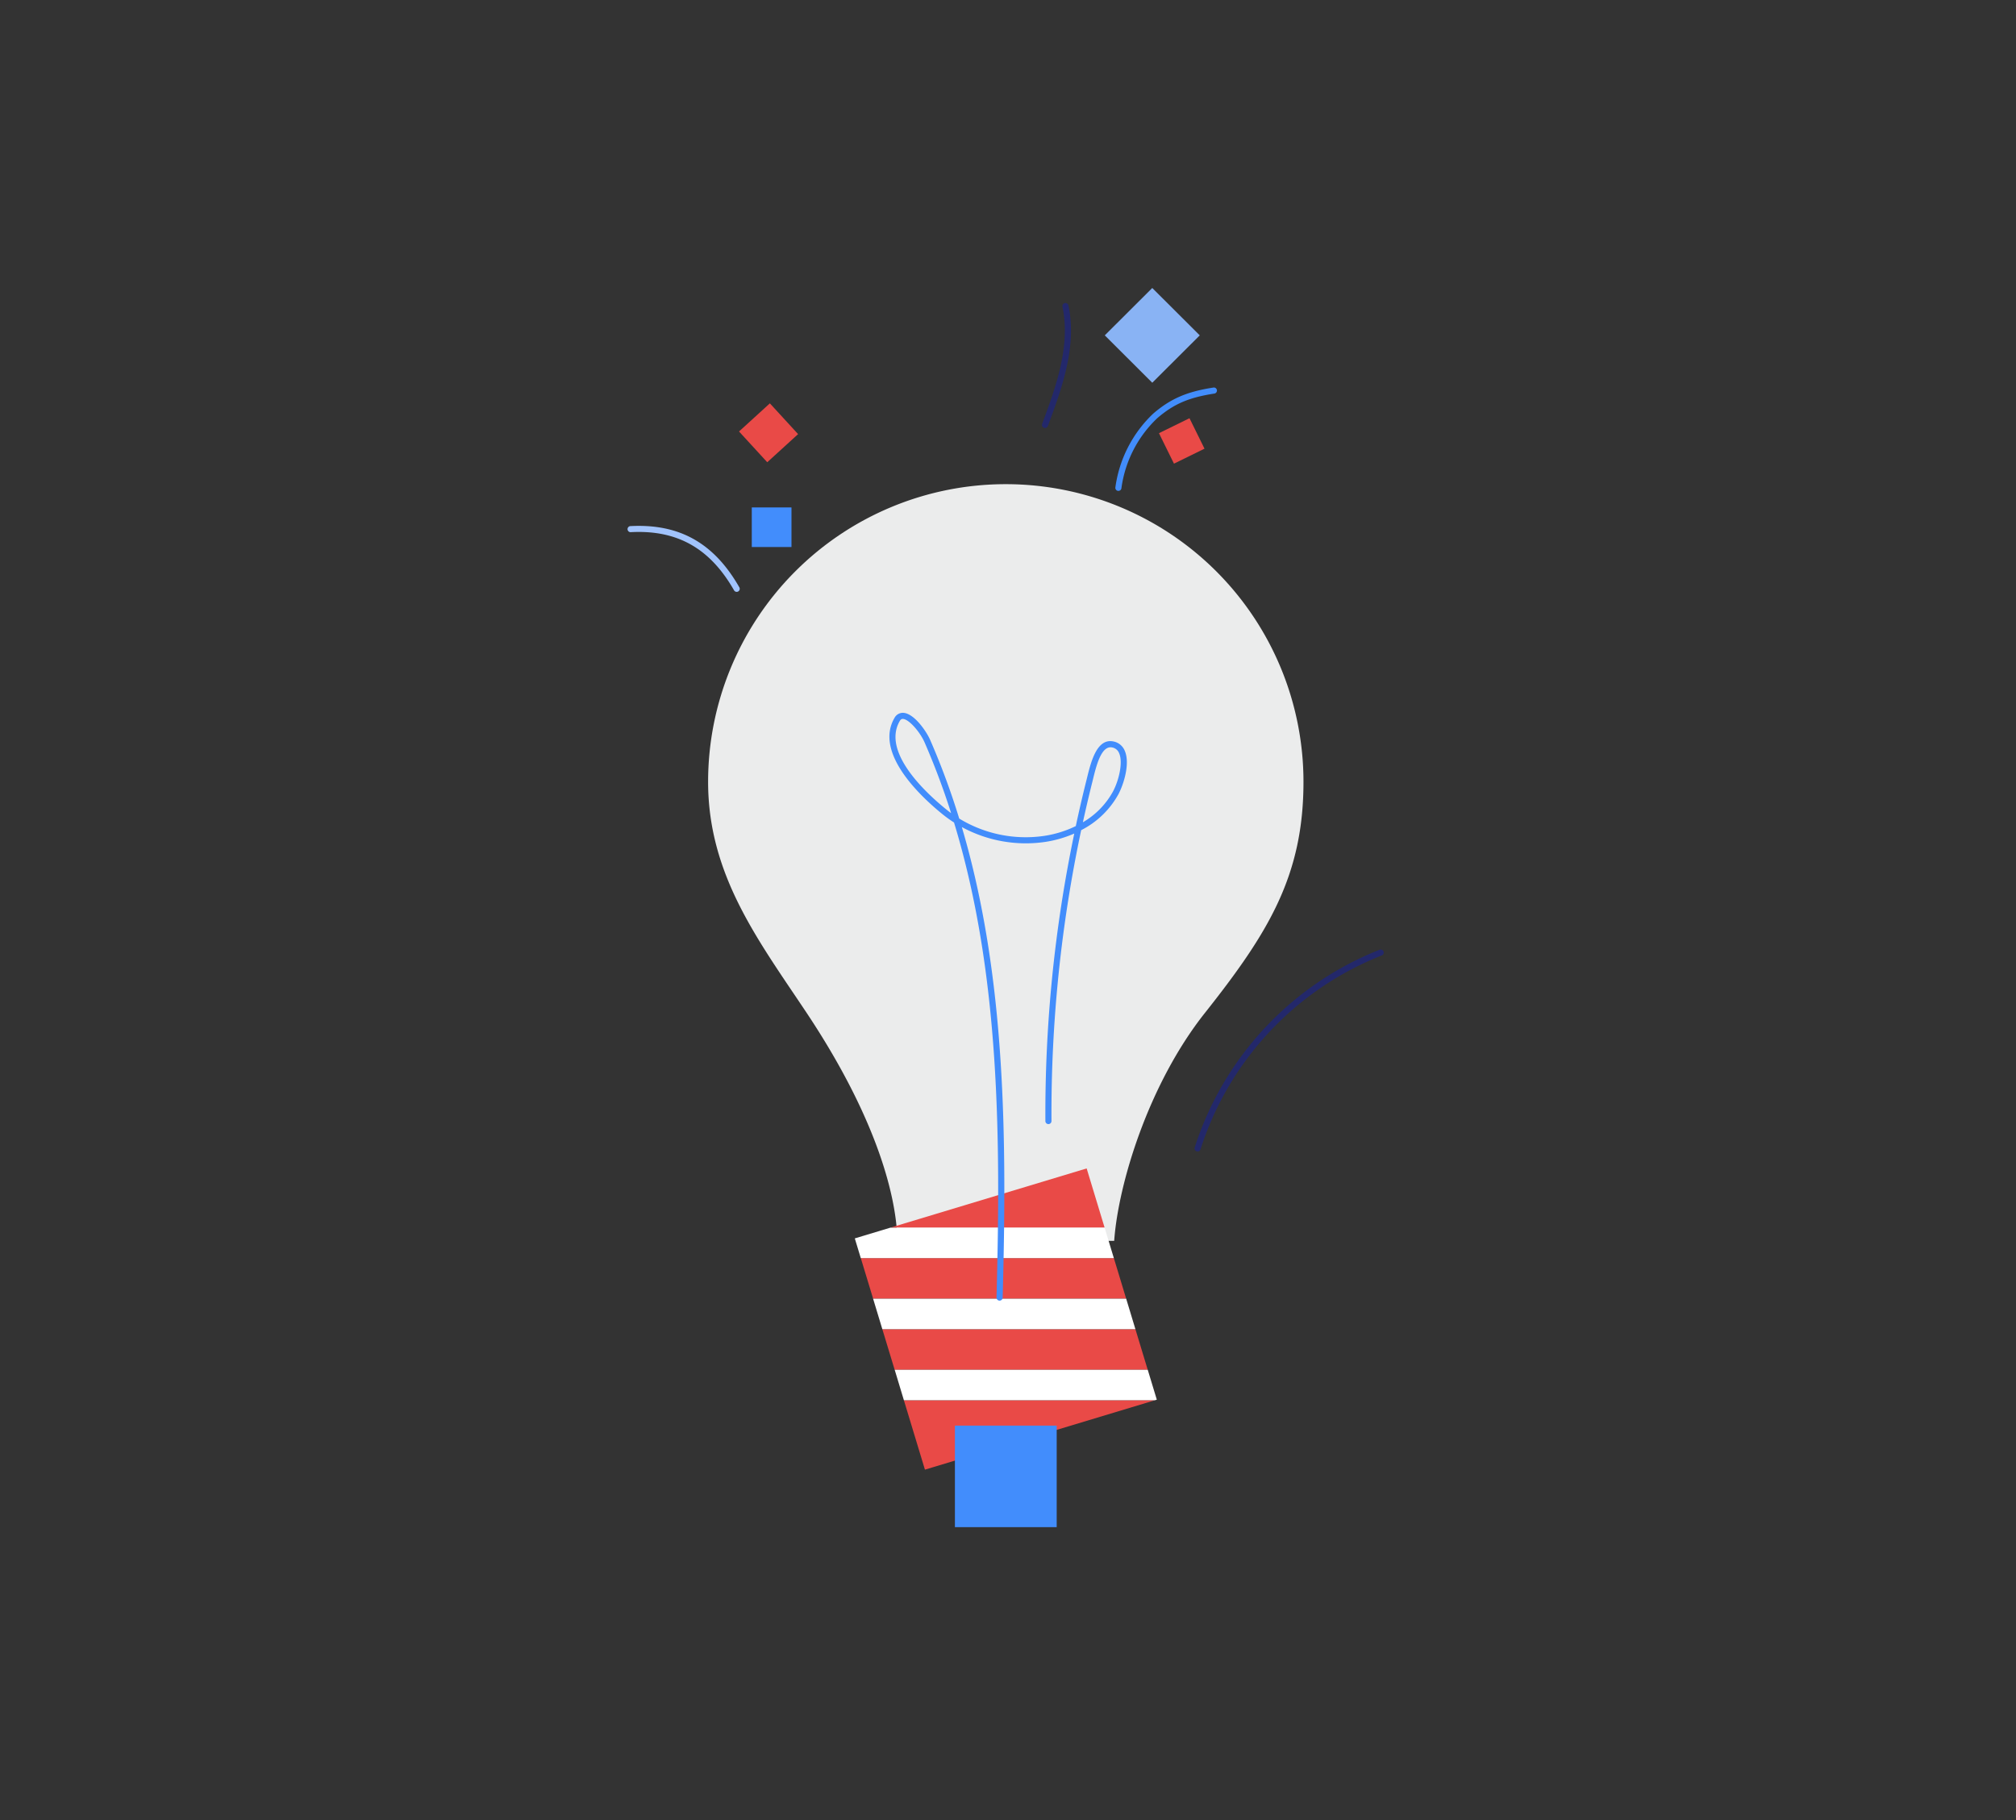 <svg xmlns="http://www.w3.org/2000/svg" width="350" height="316" viewBox="0 0 350 316">
  <rect x="0" y="0" width="350" height="316" fill="#333333" stroke="none"/>
  <g id="innovation_workshops_360_innovation" data-name="innovation workshops_360 innovation" transform="translate(-960 -6441)">
    <rect id="frame" width="350" height="316" transform="translate(960 6441)" fill="none"/>
    <g id="clip-197" transform="translate(1069 6490.999)">
      <path id="Path_15833" data-name="Path 15833" d="M122.795,99.229a51.681,51.681,0,0,0-103.362,0c0,16.2,8.762,27.58,17.1,40.1C47.874,156.363,52.114,170.11,52.3,178.922H89.932c.7-9.869,5.944-27.207,15.764-39.591C116.786,125.344,122.795,115.432,122.795,99.229Z" transform="translate(-5.497 -13.488)" fill="#ebecec"/>
      <path id="Path_15834" data-name="Path 15834" d="M63.752,259.124h43.935l-2.138-7.049H61.613Z" transform="translate(-17.429 -71.307)" fill="#e94a47"/>
      <path id="Path_15835" data-name="Path 15835" d="M97.631,213.155,63.544,223.441H100.75Z" transform="translate(-17.975 -60.298)" fill="#e94a47"/>
      <path id="Path_15836" data-name="Path 15836" d="M70.484,281.327l39.928-12.049H66.83Z" transform="translate(-18.905 -76.174)" fill="#e94a47"/>
      <path id="Path_15837" data-name="Path 15837" d="M56.4,234.871l2.138,7.05H102.47l-2.138-7.05Z" transform="translate(-15.953 -66.441)" fill="#e94a47"/>
      <path id="Path_15838" data-name="Path 15838" d="M98.317,227.5H61.112l-6.166,1.86,1.04,3.427H99.922Z" transform="translate(-15.543 -64.355)" fill="#fff"/>
      <path id="Path_15839" data-name="Path 15839" d="M60.981,249.989h43.936l-1.6-5.287H59.378Z" transform="translate(-16.797 -69.222)" fill="#fff"/>
      <path id="Path_15840" data-name="Path 15840" d="M66.2,267.192h43.583l.325-.1-1.575-5.19H64.6Z" transform="translate(-18.273 -74.088)" fill="#fff"/>
      <rect id="Rectangle_5847" data-name="Rectangle 5847" width="17.67" height="17.625" transform="translate(56.783 197.511)" fill="#428dfc"/>
      <g id="Group_11068" data-name="Group 11068" transform="translate(45.411 73.757)">
        <path id="Path_15841" data-name="Path 15841" d="M82.449,204.905h-.014a.531.531,0,0,1-.516-.544c.726-27.426.648-56.1-7.376-82.466a21.945,21.945,0,0,1-1.986-1.428c-3.7-2.99-11.93-10.606-8.349-16.73a1.634,1.634,0,0,1,1.535-.883c1.863.109,3.98,3.157,4.649,4.686a128.639,128.639,0,0,1,5.051,13.669,22.158,22.158,0,0,0,14.821,3,18.863,18.863,0,0,0,5.419-1.692q.868-4.056,1.879-8.08l.1-.41c.675-2.727,1.709-6.838,4.6-6.194a2.669,2.669,0,0,1,1.894,1.546c1.005,2.181-.133,5.84-1.088,7.636a15.277,15.277,0,0,1-6.451,6.212,237.089,237.089,0,0,0-5.156,50.5.53.53,0,0,1-.527.532h0a.529.529,0,0,1-.53-.526,238.131,238.131,0,0,1,5.013-49.921,20.133,20.133,0,0,1-4.982,1.444,23.243,23.243,0,0,1-14.538-2.571c7.744,26.2,7.81,54.563,7.092,81.7A.533.533,0,0,1,82.449,204.905Zm19.27-96.069c-1.677,0-2.484,3.256-3.027,5.452l-.1.415q-.895,3.564-1.679,7.154a13.94,13.94,0,0,0,5.218-5.329c1.069-2.01,1.778-5.143,1.061-6.7a1.6,1.6,0,0,0-1.163-.956A1.3,1.3,0,0,0,101.719,108.836ZM65.637,103.91c-.156,0-.335.056-.514.361-3.168,5.416,4.61,12.557,8.1,15.376q.4.322.815.624a126.67,126.67,0,0,0-4.617-12.306c-.758-1.734-2.671-3.991-3.738-4.053Z" transform="translate(-63.324 -102.852)" fill="#428dfc"/>
      </g>
      <rect id="Rectangle_5848" data-name="Rectangle 5848" width="6.892" height="6.874" transform="translate(21.517 38.098)" fill="#428dfc"/>
      <path id="Path_15842" data-name="Path 15842" d="M37.174,33.272l-5.355,4.883-4.9-5.342,5.355-4.883Z" transform="translate(-7.616 -7.901)" fill="#e94a47"/>
      <path id="Path_15843" data-name="Path 15843" d="M131.955,8.225l-8.246,8.225-8.245-8.225L123.708,0Z" transform="translate(-32.662)" fill="#89b3f4"/>
      <path id="Path_15844" data-name="Path 15844" d="M131.189,39.416l-2.608-5.29,5.3-2.6,2.608,5.29Z" transform="translate(-36.373 -8.918)" fill="#e94a47"/>
      <g id="Group_11069" data-name="Group 11069" transform="translate(98.389 114.857)">
        <path id="Path_15845" data-name="Path 15845" d="M137.73,195.221a.528.528,0,0,1-.506-.683,54.891,54.891,0,0,1,32.1-34.338.529.529,0,1,1,.381.987,53.811,53.811,0,0,0-31.468,33.66A.527.527,0,0,1,137.73,195.221Z" transform="translate(-137.201 -160.165)" fill="#23286b"/>
      </g>
      <g id="Group_11070" data-name="Group 11070" transform="translate(84.637 17.284)">
        <path id="Path_15846" data-name="Path 15846" d="M118.555,42.043c-.022,0-.043,0-.065,0a.531.531,0,0,1-.463-.589A21.674,21.674,0,0,1,124.6,28.626c3.015-2.587,5.843-3.811,10.434-4.519a.529.529,0,1,1,.161,1.045c-4.43.683-7.021,1.8-9.9,4.275a20.528,20.528,0,0,0-6.216,12.152A.526.526,0,0,1,118.555,42.043Z" transform="translate(-118.024 -24.102)" fill="#428dfc"/>
      </g>
      <g id="Group_11071" data-name="Group 11071" transform="translate(71.897 2.61)">
        <path id="Path_15847" data-name="Path 15847" d="M100.789,25.333a.545.545,0,0,1-.185-.033.528.528,0,0,1-.313-.679c2.333-6.295,4.978-13.429,3.525-20.343a.53.53,0,0,1,1.038-.217c1.516,7.213-1.185,14.5-3.569,20.927A.53.53,0,0,1,100.789,25.333Z" transform="translate(-100.258 -3.639)" fill="#23286b"/>
      </g>
      <g id="Group_11072" data-name="Group 11072" transform="translate(0 41.302)">
        <path id="Path_15848" data-name="Path 15848" d="M18.9,69.05a.53.53,0,0,1-.461-.267c-4.171-7.3-9.85-10.51-17.878-10.1A.529.529,0,1,1,.5,57.632C8.974,57.2,14.964,60.577,19.357,68.26a.529.529,0,0,1-.46.79Z" transform="translate(0 -57.595)" fill="#a1c3fc"/>
      </g>
    </g>
  </g>
</svg>
